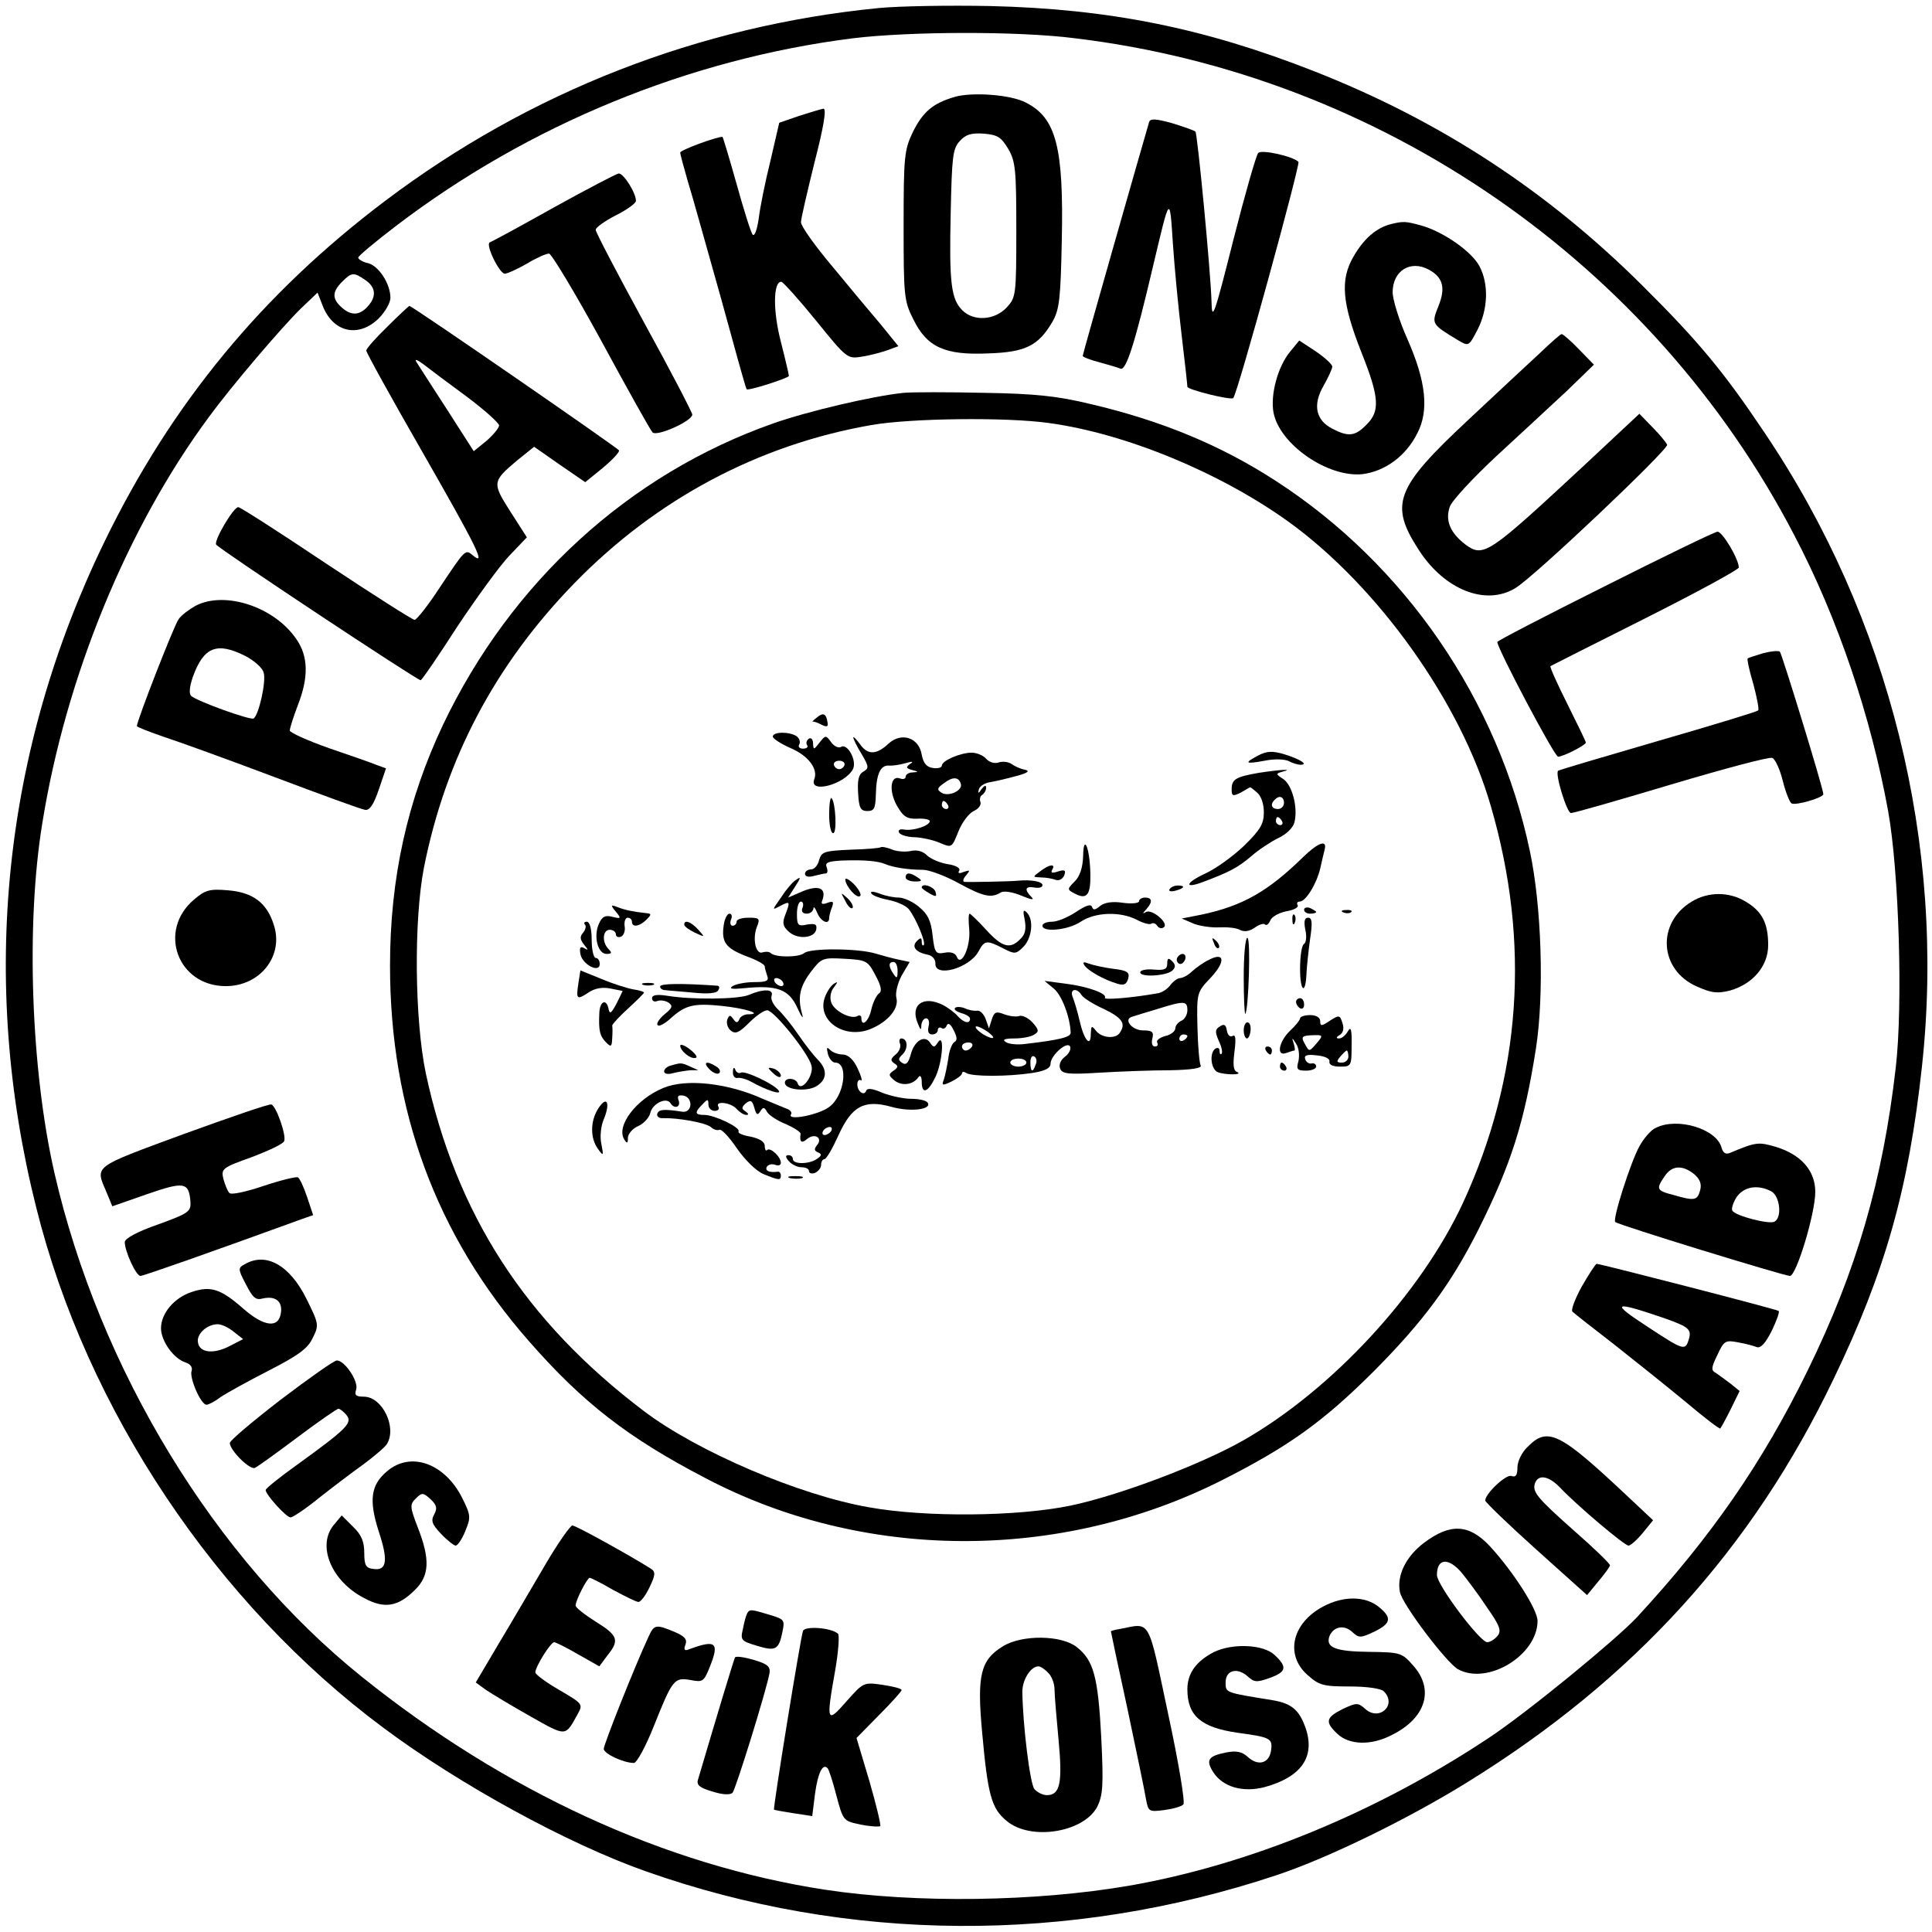 <?xml version="1.0" standalone="no"?>
<!DOCTYPE svg PUBLIC "-//W3C//DTD SVG 20010904//EN"
 "http://www.w3.org/TR/2001/REC-SVG-20010904/DTD/svg10.dtd">
<svg version="1.0" xmlns="http://www.w3.org/2000/svg"
 width="480pt" height="480pt" viewBox="0 0 480 480"
 preserveAspectRatio="xMidYMid meet">
<g transform="translate(0,480) scale(0.1,-0.1)"
fill="#000000" stroke="none">
<path d="M2183 4780 c-447 -44 -867 -208 -1226 -479 -305 -230 -531 -504 -697
-846 -253 -520 -312 -1090 -170 -1655 125 -502 447 -984 863 -1293 189 -141
458 -288 651 -356 503 -178 1053 -181 1567 -10 127 42 328 140 476 232 412
255 706 578 909 1002 128 266 186 472 219 775 60 550 -80 1114 -391 1575 -101
151 -165 228 -303 365 -237 236 -503 410 -816 533 -272 107 -509 155 -805 162
-102 2 -226 0 -277 -5z m487 -75 c760 -91 1436 -558 1788 -1235 108 -206 190
-449 233 -685 27 -150 37 -482 19 -637 -32 -279 -97 -504 -219 -753 -112 -229
-240 -414 -425 -614 -54 -57 -271 -235 -366 -298 -280 -186 -596 -316 -895
-368 -232 -40 -530 -44 -755 -10 -398 61 -796 244 -1151 529 -365 293 -652
764 -764 1253 -58 255 -71 616 -30 867 58 362 210 734 414 1010 58 79 181 223
229 270 l41 39 14 -36 c27 -64 89 -76 138 -28 16 16 29 39 29 51 0 35 -29 79
-55 86 -14 3 -25 10 -25 14 0 4 42 39 93 78 330 252 730 416 1137 467 141 17
409 18 550 0z m-1762 -601 c26 -18 28 -41 5 -66 -20 -22 -41 -23 -65 -1 -23
21 -23 38 2 63 24 24 29 24 58 4z"/>
<path d="M2371 4559 c-54 -16 -78 -37 -103 -87 -21 -44 -23 -59 -23 -232 0
-174 1 -188 24 -233 34 -70 79 -90 187 -85 92 3 124 19 159 79 17 30 20 56 23
201 5 232 -14 305 -89 343 -37 20 -135 27 -178 14z m134 -129 c18 -31 20 -52
20 -202 0 -162 -1 -167 -24 -192 -30 -32 -82 -35 -110 -7 -28 28 -33 67 -29
243 3 138 5 158 22 177 15 17 29 21 60 19 34 -3 43 -8 61 -38z"/>
<path d="M1985 4512 l-49 -17 -22 -95 c-13 -52 -26 -117 -29 -143 -4 -27 -10
-45 -15 -40 -4 4 -22 61 -40 126 -18 64 -34 117 -35 117 -16 0 -105 -33 -105
-39 0 -5 9 -37 19 -72 11 -35 47 -165 82 -289 34 -124 62 -226 64 -227 3 -5
105 28 105 33 0 3 -9 42 -20 85 -20 77 -19 149 1 149 4 0 43 -43 86 -96 77
-95 78 -96 115 -90 20 3 49 11 63 16 l27 10 -43 53 c-24 28 -79 94 -121 145
-43 51 -78 100 -78 110 0 9 16 77 34 150 22 85 30 132 22 132 -6 -1 -33 -9
-61 -18z"/>
<path d="M2855 4497 c-13 -44 -165 -576 -165 -581 0 -3 18 -10 41 -16 22 -6
46 -13 53 -16 14 -5 36 64 81 256 42 177 41 177 49 55 4 -60 14 -164 22 -230
8 -66 14 -122 14 -126 0 -7 108 -34 114 -28 11 12 167 581 162 587 -15 14 -91
31 -100 22 -5 -5 -33 -103 -62 -217 -47 -187 -53 -203 -54 -153 -2 75 -35 418
-40 423 -3 3 -29 12 -58 21 -40 11 -54 12 -57 3z"/>
<path d="M1375 4284 c-82 -46 -154 -85 -158 -86 -12 -5 24 -78 37 -78 6 0 31
11 55 25 23 14 48 25 55 25 6 0 65 -98 130 -217 65 -120 122 -222 127 -227 10
-12 99 28 99 44 0 5 -54 109 -120 229 -66 121 -120 224 -120 230 0 6 23 22 50
36 28 14 50 30 50 36 0 20 -31 69 -43 68 -6 -1 -79 -39 -162 -85z"/>
<path d="M3455 4243 c-35 -9 -66 -35 -92 -80 -34 -58 -29 -116 20 -240 44
-110 46 -145 12 -178 -28 -29 -45 -31 -85 -10 -41 21 -49 59 -22 106 12 21 22
43 22 48 0 6 -19 23 -41 38 l-41 27 -23 -28 c-31 -38 -49 -107 -41 -151 15
-79 135 -162 221 -153 56 7 108 45 136 101 30 57 22 130 -25 236 -20 45 -36
97 -36 115 0 53 44 81 90 56 35 -19 42 -45 24 -90 -18 -45 -18 -45 48 -85 27
-16 27 -16 49 26 26 51 28 113 5 157 -19 37 -91 87 -146 102 -37 10 -43 11
-75 3z"/>
<path d="M963 3989 c-29 -28 -53 -55 -53 -60 0 -5 63 -119 140 -253 135 -236
159 -284 125 -256 -19 16 -18 17 -84 -82 -28 -43 -56 -78 -61 -78 -5 0 -104
63 -220 140 -115 77 -213 140 -218 140 -12 0 -61 -83 -55 -93 7 -11 499 -337
508 -337 3 0 44 60 91 133 48 72 106 152 130 177 l43 45 -41 64 c-46 72 -45
75 18 128 l41 33 63 -44 64 -44 43 35 c24 20 42 39 41 44 -3 6 -514 359 -521
359 -1 0 -26 -23 -54 -51z m196 -174 c44 -33 80 -65 81 -72 0 -6 -14 -23 -31
-38 l-32 -26 -66 103 c-37 57 -71 110 -76 118 -6 9 1 7 17 -5 14 -11 62 -47
107 -80z"/>
<path d="M3825 3922 c-28 -26 -108 -100 -177 -165 -182 -170 -197 -210 -122
-325 64 -98 166 -138 239 -93 46 27 380 344 377 356 -2 5 -18 25 -36 43 l-33
34 -138 -129 c-237 -220 -249 -229 -294 -196 -38 29 -51 60 -39 94 5 15 58 72
116 126 59 54 137 127 175 162 l67 65 -37 38 c-20 21 -40 38 -43 38 -3 0 -28
-22 -55 -48z"/>
<path d="M2245 3824 c-78 -8 -239 -46 -324 -76 -358 -126 -651 -394 -820 -748
-89 -188 -132 -382 -132 -599 0 -360 115 -671 345 -933 134 -153 246 -240 438
-340 393 -207 880 -209 1283 -6 166 84 252 145 380 273 122 123 190 215 258
350 81 162 114 265 143 450 21 135 14 354 -15 490 -79 376 -311 713 -631 920
-137 89 -285 150 -460 191 -82 20 -139 26 -265 28 -88 2 -178 2 -200 0z m361
-75 c191 -26 425 -123 595 -245 223 -161 429 -450 503 -707 99 -340 75 -672
-69 -985 -105 -226 -325 -464 -545 -590 -107 -61 -311 -138 -432 -163 -132
-27 -358 -29 -498 -4 -174 30 -428 139 -560 239 -296 224 -467 490 -542 839
-28 134 -30 379 -5 510 54 273 178 507 375 709 203 208 456 343 737 392 97 17
335 20 441 5z"/>
<path d="M2029 3017 c-8 -6 -12 -11 -10 -10 2 1 12 -2 21 -7 14 -7 18 -6 16 5
-3 22 -11 26 -27 12z"/>
<path d="M1920 2970 c0 -5 20 -18 45 -29 44 -19 68 -52 58 -77 -14 -37 76 -13
96 25 11 21 -14 66 -30 55 -6 -3 -17 2 -24 12 -13 18 -14 18 -29 -1 -14 -18
-15 -19 -16 -2 0 10 -5 15 -10 12 -6 -4 -8 -11 -5 -16 4 -5 -1 -9 -10 -9 -9 0
-13 5 -9 11 3 6 0 15 -7 20 -19 12 -59 11 -59 -1z m178 -71 c-2 -6 -8 -10 -13
-10 -5 0 -11 4 -13 10 -2 6 4 11 13 11 9 0 15 -5 13 -11z"/>
<path d="M2120 2968 c0 -4 9 -23 21 -42 18 -31 18 -35 4 -43 -12 -7 -15 -21
-13 -54 2 -36 6 -44 23 -44 17 0 20 7 21 40 1 51 11 74 32 73 9 -1 28 2 42 6
17 5 21 4 11 -2 -11 -8 -10 -11 5 -15 16 -4 17 -5 2 -6 -10 0 -18 -5 -18 -11
0 -5 -6 -7 -14 -4 -24 9 -28 -31 -8 -67 16 -28 25 -34 51 -33 17 1 31 -2 31
-6 0 -11 -40 -25 -64 -21 -11 2 -16 -2 -12 -8 4 -6 22 -11 39 -11 18 -1 46 -7
62 -14 30 -13 30 -12 46 28 9 23 26 45 38 51 12 5 19 15 17 22 -3 7 -1 15 4
18 6 4 10 12 10 18 0 7 -4 6 -11 -3 -8 -12 -10 -12 -7 -1 2 8 15 16 29 18 13
2 42 9 64 15 30 8 35 13 20 16 -11 2 -25 9 -32 14 -7 5 -21 7 -31 4 -11 -4
-24 0 -32 9 -7 8 -23 15 -36 15 -28 0 -74 -20 -74 -32 0 -5 -10 -8 -22 -6 -16
2 -24 12 -28 33 -7 43 -51 57 -83 27 -30 -28 -52 -28 -71 0 -9 12 -16 19 -16
16z m267 -115 c6 -17 -30 -33 -47 -23 -13 8 -12 12 5 24 22 17 37 16 42 -1z
m-32 -53 c3 -5 1 -10 -4 -10 -6 0 -11 5 -11 10 0 6 2 10 4 10 3 0 8 -4 11 -10z"/>
<path d="M3126 2923 c-36 -19 -33 -22 16 -13 24 5 50 4 60 -1 9 -5 22 -9 29
-9 21 0 -1 14 -40 26 -30 9 -44 8 -65 -3z"/>
<path d="M3128 2880 c-58 -10 -68 -16 -68 -41 0 -17 3 -18 23 -8 12 7 22 13
23 13 0 1 8 -5 17 -13 10 -8 17 -28 17 -49 0 -29 -9 -44 -49 -83 -27 -26 -70
-57 -96 -69 -52 -24 -54 -40 -3 -20 61 23 83 34 117 63 18 16 49 36 67 45 20
9 37 26 40 39 9 36 -5 91 -27 107 -20 13 -20 14 -2 19 29 7 -7 5 -59 -3z m62
-75 c0 -8 -7 -15 -15 -15 -16 0 -20 12 -8 23 11 12 23 8 23 -8z m-5 -45 c3 -5
1 -10 -4 -10 -6 0 -11 5 -11 10 0 6 2 10 4 10 3 0 8 -4 11 -10z"/>
<path d="M2060 2777 c0 -26 4 -47 10 -47 10 0 6 77 -4 87 -3 4 -6 -15 -6 -40z"/>
<path d="M2691 2673 c-1 -29 -8 -50 -21 -63 -19 -19 -19 -20 0 -30 30 -16 40
-4 39 48 -1 64 -17 104 -18 45z"/>
<path d="M3238 2671 c-87 -85 -149 -121 -251 -143 l-51 -10 30 -13 c16 -6 44
-10 63 -9 19 1 42 -1 51 -6 11 -6 24 -4 37 5 11 8 23 12 26 8 4 -3 9 1 13 10
3 9 21 19 40 23 19 3 31 10 28 15 -3 5 -1 9 5 9 15 0 42 44 51 82 4 18 9 39
11 47 7 26 -16 18 -53 -18z"/>
<path d="M2188 2695 c-2 -2 -35 -5 -75 -6 -65 -3 -72 -5 -78 -26 -3 -13 -12
-23 -20 -23 -8 0 -15 -5 -15 -11 0 -7 9 -9 23 -5 12 3 25 6 29 6 4 0 5 7 2 15
-5 12 3 15 37 17 57 2 90 -1 109 -9 19 -8 56 -14 93 -14 15 0 56 -15 90 -34
61 -33 80 -37 104 -22 7 4 29 1 50 -8 24 -10 34 -12 26 -4 -19 19 -16 28 7 24
11 -2 20 0 20 6 0 9 -29 14 -60 11 -18 -2 -122 -4 -134 -3 -5 1 -3 8 4 16 11
13 10 14 -5 9 -12 -5 -16 -4 -12 3 4 6 -8 13 -28 16 -19 3 -43 13 -52 22 -10
10 -24 14 -39 11 -12 -3 -34 -2 -47 3 -14 6 -27 8 -29 6z"/>
<path d="M2584 2635 c-19 -14 -19 -14 3 -15 12 0 28 -3 36 -6 8 -3 17 2 21 11
5 13 1 15 -15 10 -15 -5 -19 -4 -15 4 10 16 -7 14 -30 -4z"/>
<path d="M2250 2620 c0 -5 10 -10 23 -10 18 0 19 2 7 10 -19 13 -30 13 -30 0z"/>
<path d="M1975 2612 c-6 -4 -22 -22 -34 -41 -23 -33 -24 -33 -3 -22 25 13 26
12 13 -22 -8 -20 -6 -29 9 -42 22 -20 64 -16 68 6 2 13 -3 15 -23 12 -22 -5
-25 -2 -25 26 0 17 4 31 10 31 5 0 7 -7 4 -15 -4 -9 0 -15 10 -15 9 0 16 6 17
13 0 6 4 2 9 -10 9 -23 30 -32 30 -14 0 5 3 17 7 27 5 14 3 16 -11 11 -13 -5
-17 -3 -13 6 11 30 -8 39 -48 23 l-37 -16 16 25 c17 26 17 29 1 17z"/>
<path d="M2100 2615 c1 -17 29 -49 37 -41 4 3 -3 16 -15 29 -12 12 -22 17 -22
12z"/>
<path d="M2290 2595 c0 -2 9 -9 20 -15 16 -9 18 -8 14 5 -5 13 -34 22 -34 10z"/>
<path d="M2906 2591 c-4 -5 3 -7 14 -4 23 6 26 13 6 13 -8 0 -17 -4 -20 -9z"/>
<path d="M2165 2580 c3 -5 22 -12 43 -16 20 -4 43 -14 50 -23 18 -23 43 -83
37 -89 -3 -3 -5 1 -5 8 0 11 -3 11 -12 2 -14 -14 -3 -28 27 -34 11 -2 19 -11
19 -21 -3 -37 84 -13 107 29 15 28 20 29 61 8 29 -15 32 -15 51 4 21 22 26 67
8 85 -9 9 -10 4 -5 -19 4 -22 1 -36 -11 -47 -25 -26 -45 -21 -85 23 -20 22
-39 40 -41 40 -3 0 -3 -18 -1 -39 4 -43 -20 -95 -31 -68 -3 9 -15 13 -30 10
-22 -4 -25 -1 -30 43 -4 37 -12 53 -34 71 -15 13 -38 23 -50 23 -12 0 -33 4
-48 10 -16 6 -24 6 -20 0z"/>
<path d="M2100 2562 c6 -13 14 -21 18 -18 3 4 -2 14 -12 24 -18 16 -18 16 -6
-6z"/>
<path d="M2830 2561 c0 -5 -18 -7 -40 -4 -26 4 -46 1 -57 -8 -12 -10 -17 -11
-20 -2 -3 8 -16 3 -40 -13 -20 -13 -46 -24 -59 -24 -13 0 -24 -4 -24 -10 0
-17 64 -11 95 10 36 24 98 26 139 5 15 -8 32 -13 36 -10 5 3 11 1 15 -5 4 -6
11 -8 16 -4 15 9 -29 47 -44 38 -9 -5 -9 -4 1 7 16 18 15 29 -3 29 -8 0 -15
-4 -15 -9z"/>
<path d="M1530 2535 c14 -17 13 -18 -8 -13 -18 5 -26 1 -34 -17 -14 -31 -3
-75 19 -75 13 0 14 3 5 12 -17 17 -15 48 3 48 8 0 15 -5 15 -11 0 -6 6 -9 13
-6 6 2 11 14 9 25 -2 12 2 22 7 22 6 0 11 -4 11 -10 0 -15 19 -12 36 5 12 12
13 15 2 16 -36 4 -55 8 -73 15 -18 7 -19 6 -5 -11z"/>
<path d="M3240 2540 c0 -6 7 -10 15 -10 8 0 15 2 15 4 0 2 -7 6 -15 10 -8 3
-15 1 -15 -4z"/>
<path d="M3338 2533 c7 -3 16 -2 19 1 4 3 -2 6 -13 5 -11 0 -14 -3 -6 -6z"/>
<path d="M1798 2501 c-6 -42 5 -57 57 -77 25 -9 45 -20 45 -25 0 -4 3 -14 6
-23 5 -13 -1 -16 -32 -16 -22 0 -46 -5 -54 -10 -10 -7 -1 -8 30 -5 81 8 110
-3 131 -49 10 -22 16 -30 12 -16 -12 42 -6 69 22 106 26 34 29 35 83 32 55 -3
58 -5 77 -41 14 -26 17 -40 9 -45 -6 -4 -15 -22 -19 -39 -6 -30 -25 -47 -25
-22 0 5 -4 8 -9 5 -16 -10 -59 12 -66 34 -4 12 -1 28 7 37 10 14 10 15 0 9 -7
-4 -17 -19 -22 -32 -23 -59 48 -108 114 -80 43 18 70 51 63 77 -3 12 3 36 13
55 l20 34 -28 6 c-15 3 -40 10 -57 15 -43 13 -162 14 -177 1 -14 -11 -72 -11
-83 0 -4 4 -13 4 -20 2 -17 -7 -26 32 -15 62 9 22 7 24 -20 24 -17 0 -30 -4
-30 -10 0 -5 -4 -10 -10 -10 -5 0 -7 7 -4 15 4 8 2 15 -4 15 -5 0 -12 -13 -14
-29z m432 -113 c0 -19 -2 -20 -10 -8 -13 19 -13 30 0 30 6 0 10 -10 10 -22z
m-285 -28 c3 -5 2 -10 -4 -10 -5 0 -13 5 -16 10 -3 6 -2 10 4 10 5 0 13 -4 16
-10z"/>
<path d="M3211 2514 c0 -11 3 -14 6 -6 3 7 2 16 -1 19 -3 4 -6 -2 -5 -13z"/>
<path d="M3243 2490 c4 -16 2 -32 -3 -35 -6 -3 -10 -31 -10 -62 0 -58 14 -66
16 -10 1 18 5 56 9 85 6 39 5 52 -5 52 -9 0 -11 -9 -7 -30z"/>
<path d="M1453 2503 c4 -3 2 -12 -4 -20 -9 -10 -8 -17 2 -30 11 -13 11 -15 1
-9 -10 6 -13 2 -10 -14 4 -26 48 -49 48 -25 0 8 -4 15 -10 15 -5 0 -10 20 -10
45 0 28 -5 45 -12 45 -6 0 -8 -3 -5 -7z"/>
<path d="M1700 2503 c0 -5 12 -13 26 -20 26 -12 26 -12 9 7 -18 20 -35 26 -35
13z"/>
<path d="M3016 2457 c3 -10 9 -15 12 -12 3 3 0 11 -7 18 -10 9 -11 8 -5 -6z"/>
<path d="M3090 2373 c0 -53 2 -94 4 -92 8 10 14 189 5 189 -5 0 -9 -43 -9 -97z"/>
<path d="M2925 2421 c-3 -5 -1 -12 4 -15 5 -3 11 1 15 9 6 16 -9 21 -19 6z"/>
<path d="M3003 2415 c-13 -6 -31 -19 -41 -28 -10 -10 -24 -17 -30 -17 -6 0
-17 -8 -24 -17 -7 -10 -22 -20 -33 -21 -62 -11 -133 -17 -130 -11 7 10 -41 28
-97 35 l-53 7 23 -19 c20 -16 41 -72 42 -110 0 -11 -29 -18 -116 -28 -17 -2
-38 0 -45 5 -10 6 -3 9 21 9 19 0 42 4 50 10 12 7 11 12 -5 30 -10 11 -25 18
-32 16 -7 -3 -24 -1 -38 4 -20 8 -25 6 -31 -13 l-7 -22 -8 23 c-5 13 -14 22
-21 21 -7 -1 -21 1 -31 6 -10 4 -21 4 -24 1 -4 -4 3 -9 15 -13 12 -3 22 -9 22
-14 0 -14 -16 -10 -31 7 -7 8 -24 21 -38 28 -48 23 -80 -1 -61 -46 7 -18 9
-19 9 -5 1 9 6 17 12 17 6 0 9 -9 6 -20 -3 -13 0 -20 9 -20 8 0 14 5 14 11 0
5 4 8 9 5 5 -4 11 0 13 6 3 8 10 4 17 -11 9 -17 10 -26 2 -30 -6 -4 -13 -22
-15 -41 -3 -19 -8 -43 -11 -52 -6 -15 -4 -16 19 -5 14 7 26 16 26 20 0 5 5 5
11 1 15 -9 102 -9 162 0 33 5 47 12 47 23 0 21 43 59 49 42 2 -7 -4 -18 -14
-25 -10 -8 -15 -20 -11 -29 5 -13 20 -15 98 -10 51 3 130 6 175 6 52 1 80 5
76 12 -3 5 -7 48 -8 96 -2 86 -1 86 34 123 37 40 33 64 -6 43z m-316 -87 c4
-7 29 -23 56 -35 45 -22 55 -36 39 -59 -10 -16 -45 -13 -59 5 -11 14 -12 13
-13 -8 0 -35 -17 -15 -28 34 -5 22 -13 48 -17 58 -8 20 10 24 22 5z m263 -38
c0 -11 -7 -23 -15 -26 -8 -4 -15 -12 -15 -19 0 -7 -11 -16 -25 -19 -14 -4 -23
-11 -20 -16 3 -6 1 -10 -6 -10 -6 0 -9 8 -6 20 4 16 0 20 -23 20 -28 0 -50 28
-27 34 6 2 35 11 62 19 67 21 75 21 75 -3z m-494 -55 c10 -8 15 -14 9 -14 -5
0 -19 6 -29 14 -11 8 -15 15 -10 15 6 0 19 -7 30 -15z m494 -9 c0 -3 -4 -8
-10 -11 -5 -3 -10 -1 -10 4 0 6 5 11 10 11 6 0 10 -2 10 -4z m-535 -26 c-3 -5
-10 -10 -16 -10 -5 0 -9 5 -9 10 0 6 7 10 16 10 8 0 12 -4 9 -10z m158 -45
c-7 -21 -13 -19 -13 6 0 11 4 18 10 14 5 -3 7 -12 3 -20z m-23 5 c0 -5 -9 -10
-20 -10 -11 0 -20 5 -20 10 0 6 9 10 20 10 11 0 20 -4 20 -10z"/>
<path d="M2900 2406 c0 -14 -7 -17 -32 -15 -18 2 -34 -1 -35 -6 -3 -14 66 -10
80 4 8 8 8 14 -1 23 -9 9 -12 8 -12 -6z"/>
<path d="M2694 2402 c8 -13 48 -36 82 -46 16 -5 23 -2 27 13 4 15 -2 20 -37
24 -23 3 -50 9 -61 13 -13 5 -16 4 -11 -4z"/>
<path d="M1437 2357 c-6 -40 -4 -42 25 -23 16 11 35 14 55 10 l30 -6 -15 -31
c-13 -24 -17 -28 -20 -14 -5 27 -22 20 -23 -10 -2 -43 1 -57 17 -73 12 -12 14
-11 15 10 1 14 1 28 0 32 0 3 17 22 39 42 22 20 40 38 40 40 0 2 -12 6 -27 8
-16 3 -51 14 -79 26 l-52 21 -5 -32z"/>
<path d="M1598 2353 c6 -2 18 -2 25 0 6 3 1 5 -13 5 -14 0 -19 -2 -12 -5z"/>
<path d="M1640 2349 c0 -5 6 -9 13 -9 6 -1 37 -3 68 -6 36 -4 59 -2 63 5 4 6
4 11 -1 12 -86 6 -143 6 -143 -2z"/>
<path d="M1860 2328 c-27 -11 -142 -12 -202 -2 -26 4 -38 2 -38 -6 0 -7 6 -10
13 -7 8 3 20 1 28 -4 11 -8 10 -13 -10 -29 -13 -11 -21 -23 -17 -27 3 -4 16 3
29 14 39 36 59 41 129 34 60 -6 106 -21 66 -21 -9 0 -19 -6 -21 -12 -4 -10 -8
-10 -15 0 -8 11 -10 11 -15 -1 -3 -9 1 -21 8 -27 12 -10 21 -6 46 19 17 17 37
31 45 31 17 0 102 -106 110 -137 7 -25 -26 -68 -34 -45 -4 14 -32 16 -32 2 0
-17 50 -23 76 -10 29 16 31 42 6 67 -10 10 -32 38 -49 63 -17 25 -40 53 -51
63 -11 11 -18 25 -15 33 6 17 -20 18 -57 2z"/>
<path d="M3220 2311 c0 -6 5 -13 10 -16 6 -3 10 1 10 9 0 9 -4 16 -10 16 -5 0
-10 -4 -10 -9z"/>
<path d="M3230 2270 c0 -4 -11 -18 -25 -31 -28 -27 -35 -65 -9 -55 9 3 17 6
20 6 2 0 1 8 -2 18 -5 15 -4 15 6 -1 7 -10 9 -29 6 -43 -6 -21 -3 -24 19 -24
14 0 25 5 25 10 0 6 -5 9 -11 8 -6 -2 -14 3 -16 10 -4 10 4 13 28 10 21 -2 33
-8 32 -15 -2 -8 8 -13 26 -13 28 0 29 1 29 53 1 39 -2 48 -9 35 -6 -10 -15
-18 -22 -18 -8 0 -8 3 2 9 8 5 11 16 6 30 -6 19 -8 20 -31 5 -21 -14 -24 -14
-24 -1 0 9 -10 15 -25 15 -14 0 -25 -4 -25 -8z m42 -61 c-20 -23 -19 -23 -31
-1 -9 16 -6 19 19 20 27 1 28 0 12 -19z m78 -34 c0 -8 -7 -15 -16 -15 -14 0
-14 3 -4 15 7 8 14 15 16 15 2 0 4 -7 4 -15z"/>
<path d="M3031 2250 c-12 -7 -13 -13 -3 -36 7 -14 10 -29 7 -32 -3 -3 -5 0 -5
7 0 7 -4 9 -10 6 -16 -10 -12 -52 6 -59 19 -7 65 -7 47 1 -9 3 -10 19 -6 50 4
32 3 44 -5 39 -6 -3 -12 2 -14 14 -2 14 -7 17 -17 10z"/>
<path d="M3090 2240 c0 -11 4 -20 8 -20 4 0 8 9 9 20 1 11 -2 20 -8 20 -5 0
-9 -9 -9 -20z"/>
<path d="M2236 2207 c3 -8 -2 -20 -11 -27 -13 -11 -13 -15 -3 -22 10 -6 10
-10 -2 -18 -13 -9 -13 -12 3 -25 19 -14 46 -10 59 9 4 6 8 1 8 -11 0 -33 15
-28 34 11 18 38 23 112 6 86 -8 -13 -11 -13 -19 -1 -13 21 -39 6 -48 -28 -6
-22 -12 -28 -21 -22 -11 7 -11 11 1 22 14 15 12 39 -4 39 -4 0 -6 -6 -3 -13z"/>
<path d="M1690 2202 c0 -13 27 -35 39 -30 5 1 -2 11 -15 21 -13 10 -24 14 -24
9z"/>
<path d="M2057 2181 c3 -11 11 -21 18 -21 34 0 23 -84 -16 -111 -26 -19 -103
-34 -94 -18 4 5 -2 12 -12 15 -10 4 -36 15 -58 24 -86 39 -190 51 -247 27 -68
-28 -118 -95 -97 -128 7 -11 9 -10 9 4 0 9 11 23 25 29 14 6 28 21 31 34 6 23
40 39 50 23 9 -15 26 -10 20 7 -4 11 -1 14 12 12 25 -5 22 -44 -3 -40 -46 7
-58 6 -62 -5 -2 -6 4 -12 14 -11 37 1 105 -11 119 -22 7 -7 17 -9 21 -7 5 3
24 -17 43 -45 21 -30 48 -57 67 -65 39 -16 43 -16 43 -3 0 5 -3 9 -7 9 -21 -3
-33 2 -28 12 4 6 13 8 21 5 8 -3 14 -1 14 5 0 15 -26 39 -34 32 -3 -4 -6 1 -6
10 0 10 -12 18 -35 23 -19 3 -33 9 -30 13 5 10 -60 41 -85 41 -24 0 -25 6 -5
26 13 14 15 14 15 0 0 -9 7 -16 16 -16 8 0 12 5 9 10 -10 16 31 11 45 -5 7 -8
18 -15 24 -15 7 0 6 3 -2 9 -10 6 -10 10 1 20 12 9 16 7 21 -11 5 -18 8 -20
15 -9 7 11 10 11 17 -2 5 -8 26 -22 47 -30 20 -9 37 -20 36 -24 -3 -20 2 -25
16 -13 19 16 40 3 25 -15 -8 -10 -7 -14 2 -18 10 -4 10 -8 -2 -16 -19 -14 -60
-14 -60 -1 0 6 -5 10 -11 10 -8 0 -8 -5 1 -15 7 -8 21 -15 31 -15 11 0 19 -4
19 -10 0 -5 7 -7 15 -4 8 4 15 12 15 20 0 8 4 14 8 14 5 0 20 26 35 59 33 73
64 90 132 71 46 -13 100 -7 90 10 -3 6 -22 10 -41 10 -19 0 -51 7 -72 15 -24
11 -38 12 -40 5 -5 -14 -22 -2 -22 16 0 8 4 13 9 10 4 -3 1 10 -8 29 -10 22
-23 34 -36 35 -12 0 -26 5 -32 11 -9 9 -10 7 -6 -10z m8 -191 c-3 -5 -11 -10
-16 -10 -6 0 -7 5 -4 10 3 6 11 10 16 10 6 0 7 -4 4 -10z"/>
<path d="M3145 2190 c3 -5 8 -10 11 -10 2 0 4 5 4 10 0 6 -5 10 -11 10 -5 0
-7 -4 -4 -10z"/>
<path d="M1668 2153 c-10 -2 -18 -9 -18 -15 0 -6 10 -8 23 -4 12 3 31 6 42 7
l20 0 -20 9 c-22 10 -23 10 -47 3z"/>
<path d="M1763 2143 c9 -9 20 -13 24 -9 4 4 1 11 -7 16 -25 16 -35 11 -17 -7z"/>
<path d="M3180 2150 c0 -5 5 -10 11 -10 5 0 7 5 4 10 -3 6 -8 10 -11 10 -2 0
-4 -4 -4 -10z"/>
<path d="M1821 2137 c-1 -10 5 -17 12 -15 6 1 22 -3 34 -10 38 -21 75 -33 68
-22 -10 16 -85 51 -94 45 -5 -3 -12 1 -14 7 -3 8 -6 6 -6 -5z"/>
<path d="M1910 2146 c0 -2 7 -9 15 -16 9 -7 15 -8 15 -2 0 5 -7 12 -15 16 -8
3 -15 4 -15 2z"/>
<path d="M1487 2047 c-21 -32 -21 -75 -1 -102 13 -18 14 -17 8 13 -4 18 -1 45
6 61 17 41 8 60 -13 28z"/>
<path d="M1963 1873 c9 -2 23 -2 30 0 6 3 -1 5 -18 5 -16 0 -22 -2 -12 -5z"/>
<path d="M3988 3344 c-148 -74 -268 -136 -268 -139 0 -16 142 -285 151 -285
13 0 69 29 69 35 0 3 -21 46 -46 96 -25 50 -44 92 -42 94 2 1 108 55 236 119
127 64 232 121 232 126 0 21 -41 90 -53 89 -6 0 -132 -61 -279 -135z"/>
<path d="M486 3295 c-16 -9 -35 -23 -42 -33 -11 -14 -104 -253 -104 -266 0 -2
30 -14 68 -27 37 -12 161 -57 275 -100 114 -43 215 -80 224 -81 11 -2 21 12
34 50 l18 53 -22 8 c-12 5 -66 24 -119 42 -54 19 -98 39 -98 44 0 6 9 34 20
63 27 69 26 121 -3 163 -54 81 -178 122 -251 84z m124 -125 c21 -11 42 -29 45
-41 7 -21 -12 -106 -25 -114 -8 -5 -141 43 -155 56 -6 6 -4 23 4 47 27 75 60
88 131 52z"/>
<path d="M4380 3177 c-19 -6 -36 -11 -38 -13 -2 -1 4 -30 14 -63 9 -34 15 -64
12 -66 -2 -3 -114 -37 -249 -76 -134 -39 -246 -72 -248 -74 -8 -8 22 -105 32
-105 7 0 119 32 249 71 131 39 243 69 251 66 7 -2 19 -28 26 -56 7 -28 17 -54
22 -57 10 -6 79 14 79 23 0 14 -103 349 -108 354 -4 3 -23 1 -42 -4z"/>
<path d="M482 2565 c-91 -77 -41 -215 79 -215 86 0 145 76 119 153 -17 54 -52
80 -113 85 -46 4 -57 1 -85 -23z"/>
<path d="M4203 2560 c-88 -53 -81 -170 13 -211 36 -16 50 -18 82 -10 57 16 95
61 95 113 0 54 -15 84 -56 108 -41 25 -93 25 -134 0z"/>
<path d="M455 1982 c-227 -84 -219 -77 -190 -145 l14 -34 86 30 c92 32 104 30
108 -17 2 -26 -3 -30 -80 -58 -52 -18 -83 -35 -83 -44 0 -23 28 -84 39 -84 7
0 178 60 403 142 l26 9 -15 45 c-8 24 -18 46 -23 49 -4 2 -42 -7 -84 -21 -44
-15 -81 -23 -86 -18 -5 5 -11 21 -15 35 -6 25 -3 28 70 54 42 16 79 33 81 40
6 14 -20 88 -32 91 -5 2 -103 -32 -219 -74z"/>
<path d="M4114 1998 c-12 -5 -30 -26 -41 -46 -22 -40 -67 -181 -60 -188 6 -7
420 -134 434 -134 16 0 63 155 63 209 0 53 -36 93 -99 112 -42 12 -48 12 -112
-15 -11 -5 -18 -1 -22 13 -12 46 -109 76 -163 49z m95 -115 c15 -13 19 -25 15
-40 -7 -26 -14 -27 -66 -12 -43 11 -44 15 -22 47 18 27 44 28 73 5z m192 -43
c21 -12 27 -64 8 -75 -12 -8 -97 14 -105 27 -3 5 2 20 10 33 18 27 53 33 87
15z"/>
<path d="M608 1659 c-17 -9 -17 -12 3 -50 17 -33 24 -40 42 -35 31 7 49 -7 45
-35 -5 -40 -42 -36 -95 11 -55 48 -80 56 -127 40 -43 -14 -76 -53 -76 -90 0
-32 32 -76 61 -85 12 -4 18 -12 15 -21 -6 -17 23 -84 37 -84 5 0 21 8 35 19
15 10 69 40 120 66 74 38 97 55 109 81 16 32 15 35 -15 96 -42 85 -101 118
-154 87z m-27 -168 l23 -18 -33 -17 c-40 -21 -75 -17 -79 8 -5 21 22 46 49 46
9 0 27 -8 40 -19z"/>
<path d="M3930 1604 c-17 -31 -28 -60 -23 -63 4 -4 51 -41 103 -81 52 -41 132
-105 178 -143 45 -38 84 -68 86 -66 2 2 14 24 26 48 l22 45 -22 18 c-13 10
-30 22 -37 27 -12 6 -12 13 4 45 16 35 20 37 51 31 18 -3 40 -9 47 -12 10 -3
22 11 37 41 12 25 20 47 17 49 -4 4 -443 117 -452 117 -3 0 -19 -25 -37 -56z
m205 -79 c62 -22 69 -28 60 -55 -8 -26 -14 -24 -99 32 -97 63 -90 67 39 23z"/>
<path d="M698 1323 c-70 -54 -127 -102 -127 -108 0 -18 49 -67 62 -62 7 3 54
37 106 76 52 39 98 71 102 71 3 0 13 -7 20 -16 16 -19 -1 -35 -124 -124 -42
-30 -77 -58 -77 -62 0 -11 51 -68 62 -68 5 0 37 21 70 48 33 26 83 64 111 84
27 20 54 43 58 50 26 41 -11 118 -57 118 -20 0 -24 4 -19 18 6 21 -29 72 -48
72 -7 0 -69 -44 -139 -97z"/>
<path d="M3795 1205 c-14 -13 -25 -36 -25 -51 0 -19 -4 -25 -15 -21 -13 5 -65
-44 -65 -61 0 -4 57 -59 126 -121 l127 -114 28 34 c16 19 29 37 29 40 0 4 -39
42 -87 84 -96 85 -107 99 -99 121 9 22 35 17 64 -14 42 -44 158 -142 168 -142
5 0 21 14 35 31 l26 32 -66 62 c-167 157 -196 171 -246 120z"/>
<path d="M962 1145 c-41 -34 -46 -72 -21 -150 24 -72 20 -98 -13 -93 -19 2
-23 9 -23 40 0 28 -7 45 -28 65 l-28 28 -20 -24 c-42 -51 -6 -139 75 -181 51
-28 85 -22 127 20 36 35 38 76 7 155 -20 52 -20 57 -5 72 15 15 18 15 36 -1
16 -15 18 -23 10 -38 -9 -16 -6 -25 17 -49 15 -16 32 -29 36 -29 5 0 16 16 24
36 14 34 14 39 -8 83 -43 85 -127 116 -186 66z"/>
<path d="M1355 913 c-32 -54 -83 -142 -115 -195 l-58 -98 26 -19 c15 -10 65
-40 111 -66 89 -50 85 -50 116 6 14 25 13 26 -45 60 -33 19 -60 39 -60 44 0
14 38 75 47 75 3 0 30 -13 59 -30 l53 -30 20 27 c31 38 26 50 -29 84 -27 17
-50 35 -50 40 0 13 29 69 35 69 3 0 29 -13 58 -30 30 -16 58 -30 63 -30 6 0
18 16 28 37 14 29 15 38 4 45 -45 29 -187 108 -196 108 -5 0 -36 -44 -67 -97z"/>
<path d="M3538 967 c-45 -34 -68 -81 -60 -122 5 -30 115 -175 144 -192 74 -41
198 35 198 120 0 28 -60 122 -118 185 -52 56 -99 58 -164 9z m94 -75 c12 -15
41 -53 62 -85 33 -47 37 -59 26 -72 -7 -8 -18 -15 -25 -15 -18 0 -125 142
-125 167 0 42 29 44 62 5z"/>
<path d="M3288 809 c-78 -41 -96 -120 -40 -170 29 -26 39 -29 105 -29 43 0 78
-5 85 -12 34 -34 -12 -76 -47 -43 -17 15 -21 15 -55 -1 -42 -21 -45 -32 -13
-62 30 -28 85 -29 136 -2 84 42 105 113 52 172 -28 32 -32 33 -110 34 -84 1
-108 11 -98 39 10 24 36 29 56 11 17 -16 21 -16 55 0 43 21 45 35 10 63 -34
26 -87 26 -136 0z"/>
<path d="M1857 793 c-3 -5 -8 -22 -11 -39 -7 -29 -5 -31 35 -43 46 -14 54 -10
63 35 6 29 5 31 -32 42 -46 14 -49 14 -55 5z"/>
<path d="M1611 733 c-34 -73 -111 -267 -111 -278 0 -12 49 -35 75 -35 7 0 30
42 50 93 46 115 50 120 91 113 30 -6 33 -4 48 34 24 60 14 67 -53 42 -10 -4
-13 -1 -8 12 5 13 -2 21 -28 32 -46 19 -50 18 -64 -13z"/>
<path d="M1995 748 c-6 -16 -75 -442 -72 -444 1 -1 23 -5 49 -9 l46 -7 7 56
c7 51 19 76 31 63 3 -2 13 -33 22 -68 17 -63 17 -63 60 -72 24 -5 46 -6 49 -4
2 3 -10 53 -27 112 l-32 107 56 57 c31 31 56 59 56 62 0 4 -21 9 -47 13 -48 7
-48 6 -90 -41 -49 -56 -51 -52 -28 77 8 46 11 87 7 91 -16 15 -82 20 -87 7z"/>
<path d="M2783 753 c-13 -2 -23 -5 -23 -6 0 -1 18 -87 41 -192 22 -104 43
-205 46 -224 6 -32 7 -33 46 -28 22 3 43 9 47 14 5 4 -12 106 -38 226 -51 240
-42 225 -119 210z"/>
<path d="M2492 710 c-56 -34 -65 -72 -52 -213 14 -156 23 -190 61 -221 59 -50
191 -29 225 35 14 29 16 52 10 173 -8 151 -19 191 -61 224 -38 30 -136 31
-183 2z m112 -66 c9 -8 16 -27 16 -42 0 -15 5 -71 10 -125 10 -106 4 -137 -29
-137 -10 0 -24 7 -31 15 -11 13 -29 160 -30 242 0 30 21 63 40 63 5 0 16 -7
24 -16z"/>
<path d="M3015 695 c-44 -23 -65 -53 -65 -92 0 -66 34 -95 125 -108 81 -11 87
-14 83 -43 -4 -33 -32 -41 -58 -17 -14 13 -28 16 -54 11 -45 -9 -51 -19 -31
-50 24 -36 73 -50 127 -36 91 25 126 75 102 146 -16 46 -35 62 -83 70 -117 19
-116 18 -116 44 0 31 29 38 55 15 16 -15 23 -15 54 -4 42 15 45 27 13 57 -28
27 -106 30 -152 7z"/>
<path d="M1826 682 c-3 -6 -43 -138 -92 -304 -4 -13 5 -20 36 -29 25 -8 44 -9
50 -3 8 9 85 257 92 298 2 16 -6 22 -39 32 -24 7 -45 10 -47 6z"/>
</g>
</svg>
